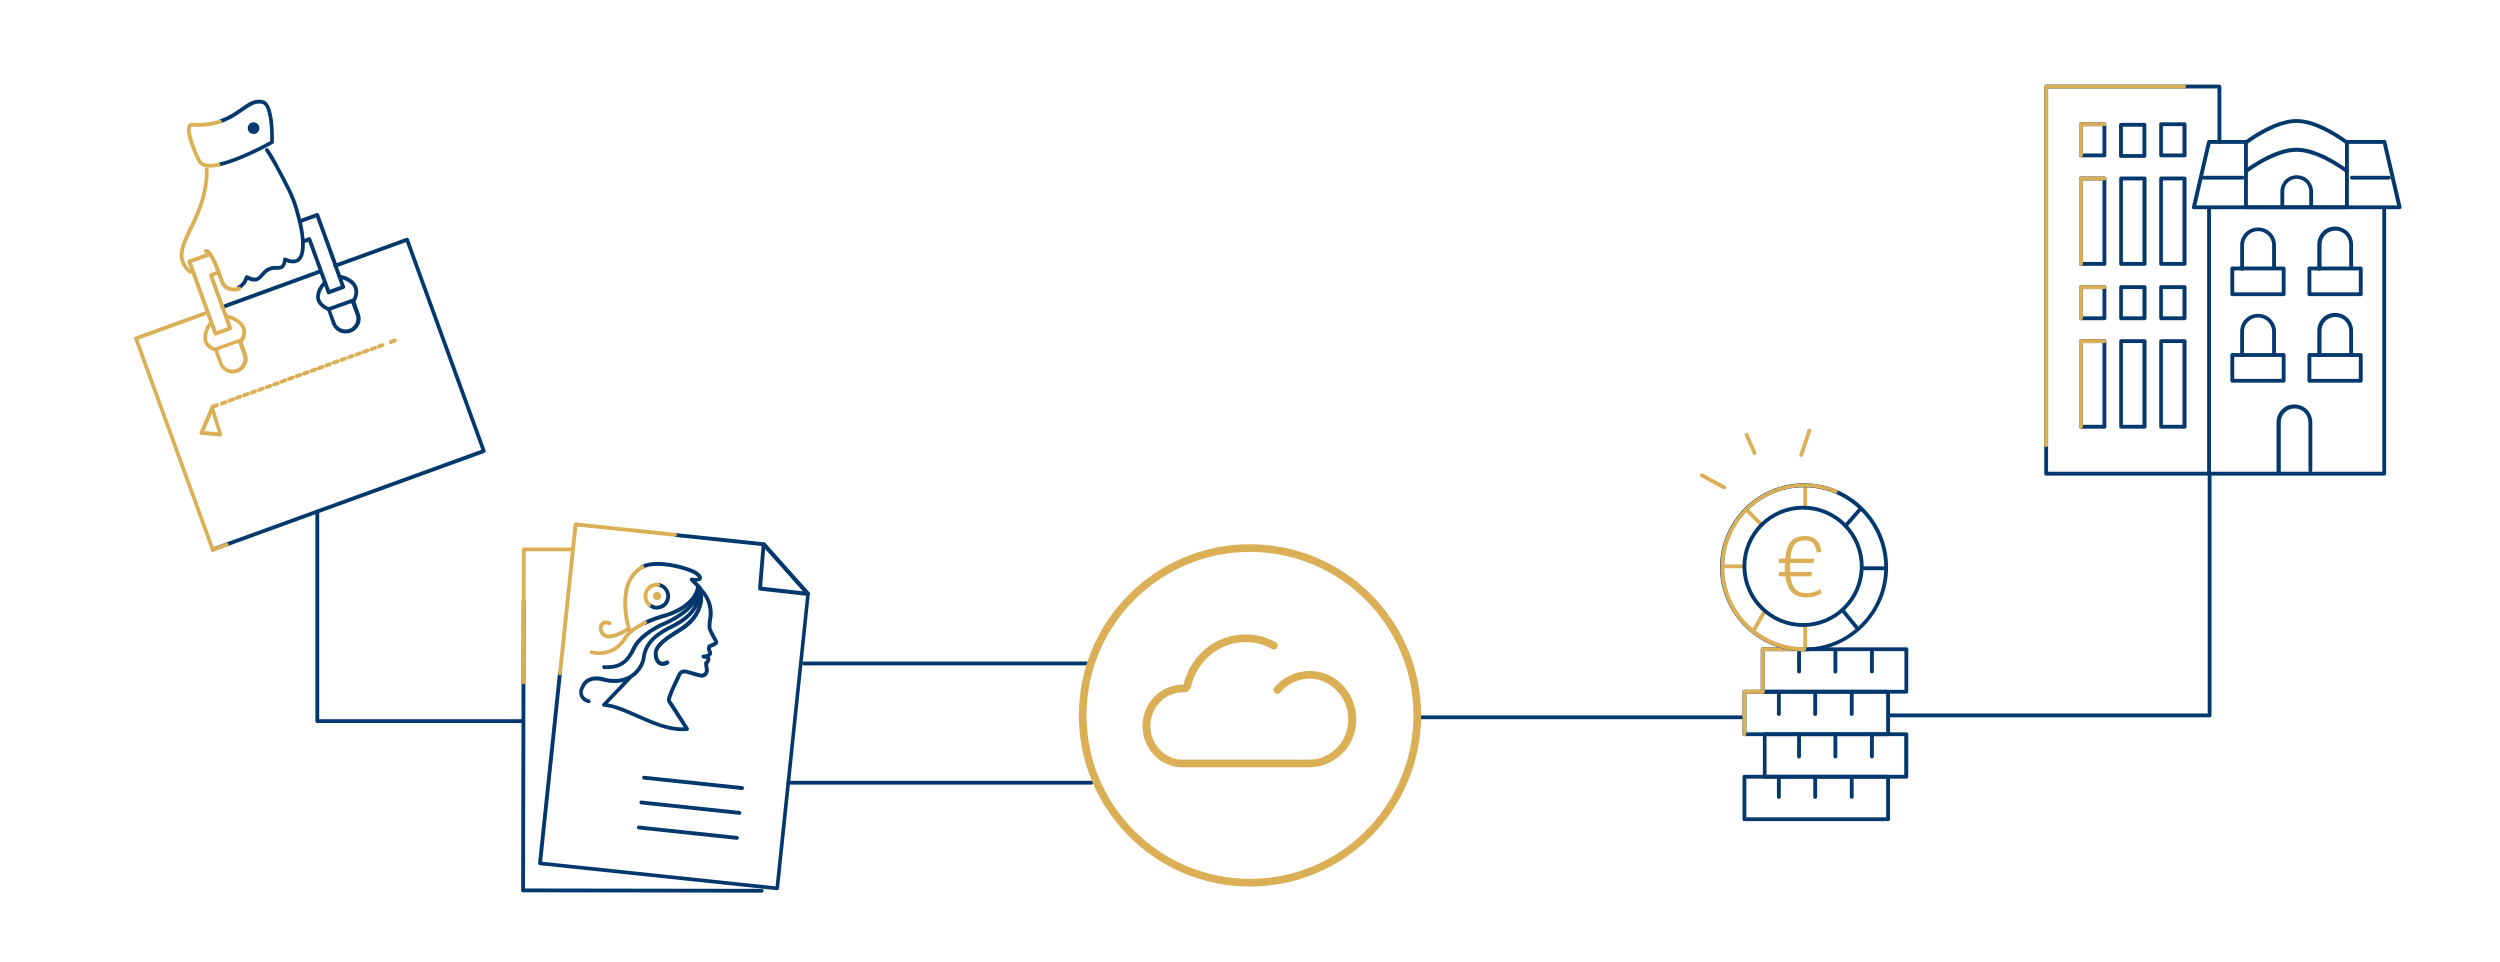 <?xml version="1.0" encoding="utf-8"?>
<!-- Generator: Adobe Illustrator 23.1.1, SVG Export Plug-In . SVG Version: 6.00 Build 0)  -->
<svg xmlns="http://www.w3.org/2000/svg" xmlns:xlink="http://www.w3.org/1999/xlink" version="1.1" id="Calque_1" x="0px" y="0px" viewBox="0 0 1300 500" style="enable-background:new 0 0 1300 500;" xml:space="preserve">
<style type="text/css">
	.st1{fill:#03386D;}
	.st2{fill:#DBAF56;}
</style>
<g>
	<path class="st1" d="M906,374H738c-0.6,0-1-0.4-1-1s0.4-1,1-1h168c0.6,0,1,0.4,1,1S906.6,374,906,374z"/>
</g>
<g>
	<path class="st1" d="M341.4,317c-0.1,0-0.2,0-0.3,0c-1.4-0.1-2.7-0.7-3.7-1.5c-0.4-0.3-0.5-1-0.2-1.4c0.3-0.4,1-0.5,1.4-0.2   c0.8,0.6,1.7,1,2.6,1.1c1.2,0,2.5-0.4,3.5-1.2c1-0.8,1.6-2,1.7-3.3c0.1-1.3-0.2-2.6-1-3.6c-0.8-1-1.9-1.7-3.2-1.9   c-0.5-0.1-0.9-0.6-0.8-1.1c0.1-0.5,0.6-0.9,1.1-0.8c1.8,0.3,3.4,1.2,4.5,2.7c1.1,1.4,1.6,3.2,1.4,5c-0.2,1.8-1,3.4-2.4,4.6   C344.7,316.4,343.1,317,341.4,317z"/>
</g>
<g>
	<path class="st1" d="M396.1,464.2C396.1,464.2,396.1,464.2,396.1,464.2l-124.1-0.2c-0.3,0-0.5-0.1-0.7-0.3   c-0.2-0.2-0.3-0.4-0.3-0.7l0.3-150.5c0-0.6,0.4-1,1-1c0,0,0,0,0,0c0.6,0,1,0.5,1,1l-0.3,149.5l123.1,0.2c0.6,0,1,0.4,1,1   C397.1,463.7,396.7,464.2,396.1,464.2z"/>
</g>
<g>
	<path class="st1" d="M404.1,462.9c0,0-0.1,0-0.1,0l-123.3-13c-0.5-0.1-0.9-0.5-0.9-1.1l10.4-99.1c0.1-0.5,0.6-1,1.1-0.9   c0.5,0.1,0.9,0.5,0.9,1.1l-10.3,98.2l121.4,12.8l15.9-151.6l-22.6-25.3l-45.5-4.8c-0.5-0.1-0.9-0.5-0.9-1.1c0.1-0.5,0.5-1,1.1-0.9   l45.9,4.8c0.2,0,0.5,0.1,0.6,0.3l23.1,25.9c0.2,0.2,0.3,0.5,0.2,0.8L405.1,462c0,0.3-0.2,0.5-0.4,0.7   C404.6,462.8,404.3,462.9,404.1,462.9z"/>
</g>
<g>
	<path class="st1" d="M420.2,309.9c0,0-0.1,0-0.1,0l-25-2.8c-0.5-0.1-0.9-0.5-0.9-1.1l1.9-23.1c0-0.4,0.3-0.7,0.7-0.9   c0.4-0.1,0.8,0,1.1,0.3l23.1,25.9c0.3,0.3,0.3,0.8,0.1,1.1C420.9,309.6,420.6,309.9,420.2,309.9z M396.3,305.1l21.4,2.4l-19.8-22.2   L396.3,305.1z"/>
</g>
<g>
	<path class="st1" d="M385.9,410.8c0,0-0.1,0-0.1,0l-51-5.4c-0.5-0.1-0.9-0.5-0.9-1.1c0.1-0.5,0.5-1,1.1-0.9l51,5.4   c0.5,0.1,0.9,0.5,0.9,1.1C386.8,410.4,386.4,410.8,385.9,410.8z"/>
</g>
<g>
	<path class="st1" d="M384.5,423.7c0,0-0.1,0-0.1,0l-51-5.4c-0.5-0.1-0.9-0.5-0.9-1.1s0.5-1,1.1-0.9l51,5.4c0.5,0.1,0.9,0.5,0.9,1.1   C385.5,423.4,385,423.7,384.5,423.7z"/>
</g>
<g>
	<path class="st1" d="M383.2,436.7c0,0-0.1,0-0.1,0l-51-5.4c-0.5-0.1-0.9-0.5-0.9-1.1s0.5-0.9,1.1-0.9l51,5.4   c0.5,0.1,0.9,0.5,0.9,1.1C384.1,436.3,383.7,436.7,383.2,436.7z"/>
</g>
<g>
	<path class="st1" d="M354.8,380.2c-8.1,0-16-3.6-23.8-7c-6.1-2.7-11.9-5.3-17-5.7c-0.4,0-0.7-0.3-0.9-0.6c-0.1-0.4-0.1-0.8,0.2-1   l0.7-0.7c1.3-1.4,3-3.1,4.8-5c2.8-2.9,5.9-6.2,7.9-8.4c0.4-0.4,1-0.4,1.4-0.1c0.4,0.4,0.4,1,0.1,1.4c-2,2.2-5,5.4-8,8.4   c-1.5,1.6-2.9,3.1-4.1,4.3c4.9,0.8,10.2,3.2,15.7,5.6c7.8,3.5,15.8,7.1,23.7,6.8c-0.8-1.2-1.9-2.9-3-4.7c-2.1-3.3-4.5-7-5-7.7   c-0.3-0.4-0.6-0.9-0.7-1.4c-0.1-0.6,0-1.1,0.2-1.7l0.2-0.6c0.5-1.4,1-2.9,1.7-4.3c0.5-1.1,1-2.2,1.5-3.3c0.6-1.2,1.1-2.4,1.7-3.6   c1-2.2,2.3-3,4.5-2.7c0.7,0.1,2.2,0.5,3.9,1c1.6,0.5,3.6,1.1,4.3,1.1c0.4,0,0.9-0.2,1.2-0.5c0.4-0.3,0.6-0.8,0.6-1.3   c0-0.2-0.1-0.9-0.2-1.4c-0.3-1.6-0.5-2.7,0.3-3.3c0.5-0.4,0.7-0.9,0.7-1.1c0,0-0.1-0.1-0.2-0.1c0,0-0.1,0-0.1,0c-0.1,0-0.2,0-0.4,0   c-0.5,0-1.2-0.1-1.6-0.5c-0.3-0.3-0.4-0.7-0.3-1.1c0.2-0.4,0.5-0.6,1-0.6c0.6,0,2.1-0.3,2.4-0.6c0.1-0.2,0.1-0.2-0.1-0.7   c-0.3-0.7-0.8-1.7-0.2-3.4c0.1-0.2,0.3-0.4,0.5-0.5c0.3-0.1,0.6-0.2,0.9-0.4c0.6-0.3,1.7-0.7,2.1-1c-0.1-0.3-0.3-0.7-0.6-1.1   c-0.3-0.5-0.6-1.1-0.8-1.5c-0.7-1.2-1.4-2.6-1.9-4c0-0.1-0.1-0.2-0.1-0.3c-0.2-2,0-3.9,0.4-5.9c0.4-2.7,0-5.6-1-8.2   c-1-2.6-2.8-5-5-6.7c-0.4-0.3-0.5-1-0.1-1.4c0.3-0.4,1-0.5,1.4-0.1c2.5,2,4.4,4.6,5.6,7.6c1.2,2.9,1.6,6.2,1.1,9.3   c-0.4,1.8-0.5,3.5-0.4,5.2c0.5,1.3,1.1,2.5,1.8,3.7c0.2,0.5,0.5,1,0.8,1.5c0.6,1.2,0.7,1.4,0.8,1.5c0.1,0.3,0.1,0.7,0,1.1   c-0.4,1-1.8,1.6-3.3,2.2c-0.2,0.1-0.3,0.1-0.4,0.2c-0.1,0.6,0,0.9,0.2,1.3c0.3,0.6,0.8,1.5-0.1,2.7c-0.2,0.3-0.5,0.5-0.8,0.7   c0.2,0.3,0.3,0.6,0.4,0.9c0.1,1.1-0.5,2.1-1.2,2.8c0,0.4,0.1,1.1,0.2,1.6c0.1,0.8,0.3,1.4,0.2,1.9c-0.1,1-0.5,1.9-1.2,2.6   c-0.7,0.7-1.7,1-2.7,1c-1-0.1-2.8-0.6-4.7-1.2c-1.4-0.4-3-0.9-3.6-1c-1.4-0.1-1.9,0.2-2.5,1.6c-0.5,1.2-1.1,2.5-1.7,3.6   c-0.5,1.1-1,2.1-1.5,3.2c-0.6,1.4-1.1,2.8-1.6,4.2l-0.2,0.6c-0.1,0.2-0.1,0.4-0.1,0.6c0,0.2,0.1,0.4,0.3,0.5   c0.6,0.8,2.9,4.4,5.1,7.9c1.8,2.8,3.5,5.5,3.9,6.1c0.2,0.3,0.2,0.7,0.1,1s-0.5,0.5-0.8,0.6C356.6,380.2,355.7,380.2,354.8,380.2z    M368.1,345.5C368.1,345.5,368.1,345.5,368.1,345.5C368.1,345.5,368.1,345.5,368.1,345.5z M367.4,342.6L367.4,342.6L367.4,342.6z    M367.2,342.5C367.2,342.5,367.2,342.5,367.2,342.5C367.2,342.5,367.2,342.5,367.2,342.5z M366.5,340.5L366.5,340.5z M371.7,334   C371.7,334,371.7,334,371.7,334C371.7,334,371.7,334,371.7,334z"/>
</g>
<g>
	<path class="st1" d="M364,306.8c-0.3,0-0.5-0.1-0.7-0.3l-4.3-4.4c-0.3-0.3-0.4-0.8-0.2-1.2c0.2-0.4,0.7-0.6,1.1-0.5   c1,0.2,2.1,0.3,3.1,0.1c-0.2-0.4-0.8-1-1.4-1.4c0,0-0.1-0.1-0.1-0.1c-2.1-2-19.5-7.3-27-3.3c-0.5,0.3-1.1,0.1-1.4-0.4   s-0.1-1.1,0.4-1.4c8.6-4.5,26.7,1.2,29.3,3.5c0.6,0.4,2.3,1.8,2.2,3.2c0,0.6-0.4,1.2-1,1.5c-0.1,0.1-0.2,0.1-0.3,0.1   c-0.5,0.1-1,0.1-1.5,0.2l2.4,2.5c0.4,0.4,0.4,1,0,1.4C364.5,306.7,364.2,306.8,364,306.8z"/>
</g>
<g>
	<path class="st1" d="M344.5,346.2c-0.9,0-1.5-0.3-2-0.6c-2-1.2-2.6-4.1-2.5-6.2c0.3-4.7,7-8.9,11.9-12c0.9-0.5,1.6-1,2.3-1.5   c12.2-8.1,9.2-18.7,9-19.2c-0.2-0.5,0.1-1.1,0.7-1.2c0.5-0.2,1.1,0.1,1.2,0.7c0,0.1,1,3.2,0.2,7.4c-0.7,3.8-3,9.4-10,14   c-0.7,0.4-1.5,1-2.4,1.5c-4.3,2.7-10.7,6.7-11,10.4c-0.1,2,0.6,3.8,1.6,4.4c0.7,0.5,1.7,0.3,3-0.3c0.5-0.3,1.1-0.1,1.4,0.4   s0.1,1.1-0.4,1.4C346.3,346,345.3,346.2,344.5,346.2z"/>
</g>
<g>
	<path class="st1" d="M315.7,347.9c-0.5,0-1,0-1.6,0c-0.6,0-1-0.5-0.9-1.1c0-0.6,0.5-1,1.1-0.9c8.2,0.5,11.5-3,14.3-9.1   c2.6-5.7,9.5-10.1,14.9-12.8c0,0,0.1,0,0.1,0c0.2-0.1,17.5-6.7,19-17.5c0.1-0.5,0.6-0.9,1.1-0.8c0.5,0.1,0.9,0.6,0.9,1.1   c-1.7,11.7-18.9,18.5-20.2,19c-4.2,2.1-11.5,6.5-13.9,11.9C327.5,343.8,323.9,347.9,315.7,347.9z"/>
</g>
<g>
	<path class="st1" d="M306.2,365.6c0,0-0.1,0-0.1,0c-0.9-0.1-1.8-0.5-2.5-1c-0.8-0.5-1.4-1.3-1.8-2.1c-0.4-0.8-0.6-1.7-0.6-2.7   c0-0.9,0.2-1.8,0.7-2.6c0.9-2.3,2.3-3.9,4.3-4.7c3.8-1.7,8.1-0.2,8.8,0.1c14.9,3,18.4-8.9,18.7-10c0.8-10.3,9.6-14.8,15.4-17.8   c0.8-0.4,1.6-0.8,2.2-1.2c13.7-7.6,11.1-17.4,11.1-17.5c-0.2-0.5,0.2-1.1,0.7-1.2c0.5-0.2,1.1,0.2,1.2,0.7c0.1,0.5,3,11.4-12,19.8   c-0.7,0.4-1.5,0.8-2.3,1.2c-5.8,3-13.6,7-14.4,16.2c0,0.1,0,0.1,0,0.2c-1.2,5.3-7.3,14.5-21.1,11.6c-0.1,0-0.1,0-0.2,0   c0,0-4.2-1.6-7.4-0.2c-1.5,0.7-2.6,1.9-3.3,3.7c0,0,0,0.1-0.1,0.1c-0.3,0.5-0.4,1.1-0.5,1.7c0,0.6,0.1,1.2,0.4,1.7   c0.3,0.5,0.7,1,1.2,1.3c0.5,0.3,1.1,0.6,1.6,0.7c0.5,0.1,0.9,0.6,0.9,1.1C307.2,365.3,306.7,365.6,306.2,365.6z M334.6,342.8   L334.6,342.8L334.6,342.8z"/>
</g>
<g>
	<path class="st1" d="M335.2,324.9c-0.4,0-0.7-0.2-0.9-0.6c-0.2-0.5,0-1.1,0.5-1.3c3.6-1.7,7.5-3.1,11.4-4.1   c7.8-2.5,11.6-6.1,13.5-8.6c2-2.7,2.2-4.9,2.2-5c0-0.5,0.5-1,1.1-0.9c0.5,0,1,0.5,0.9,1.1c0,0.4-0.8,10.2-17.1,15.4   c-3.8,1-7.5,2.3-11,4C335.5,324.8,335.4,324.9,335.2,324.9z"/>
</g>
<g>
	<path class="st1" d="M344.5,346.2c-0.9,0-1.5-0.3-2-0.6c-2-1.2-2.6-4.1-2.5-6.2c0.3-4.7,7-8.9,11.9-12c0.9-0.5,1.6-1,2.3-1.5   c12.2-8.1,9.2-18.7,9-19.2c-0.2-0.5,0.1-1.1,0.7-1.2c0.5-0.2,1.1,0.1,1.2,0.7c0,0.1,1,3.2,0.2,7.4c-0.7,3.8-3,9.4-10,14   c-0.7,0.4-1.5,1-2.4,1.5c-4.3,2.7-10.7,6.7-11,10.4c-0.1,2,0.6,3.8,1.6,4.4c0.7,0.5,1.7,0.3,3-0.3c0.5-0.3,1.1-0.1,1.4,0.4   s0.1,1.1-0.4,1.4C346.3,346,345.3,346.2,344.5,346.2z"/>
</g>
<path class="st2" d="M341.5,312.1c1.2,0.1,2.2-0.7,2.3-1.9c0.1-1.2-0.7-2.2-1.9-2.4c-1.2-0.1-2.2,0.7-2.3,1.9  C339.5,310.9,340.4,312,341.5,312.1z"/>
<g>
	<path class="st2" d="M311.6,340.6c-1.4,0-2.8-0.2-4.2-0.5c-0.5-0.1-0.9-0.7-0.7-1.2s0.7-0.9,1.2-0.7c3,0.8,6.1,0.6,9-0.5   c2.8-1.1,5.3-3.2,6.9-5.8c1.9-3.3,5.7-6.4,11.3-9c0.5-0.2,1.1,0,1.3,0.5s0,1.1-0.5,1.3c-5.2,2.5-8.7,5.2-10.4,8.2   c-1.9,3-4.6,5.3-7.9,6.6C315.8,340.2,313.7,340.6,311.6,340.6z"/>
</g>
<g>
	<path class="st2" d="M327.4,329.4c-0.4,0-0.8-0.3-0.9-0.7c-0.1-0.3-2.2-6.6-2.4-14c-0.3-10.1,3-17.2,9.5-20.7   c0.5-0.3,1.1-0.1,1.4,0.4c0.3,0.5,0.1,1.1-0.4,1.4c-14.2,7.5-6.3,32.1-6.2,32.3c0.2,0.5-0.1,1.1-0.6,1.3   C327.6,329.4,327.5,329.4,327.4,329.4z"/>
</g>
<g>
	<path class="st2" d="M316.9,332c-0.8,0-1.6-0.1-2.3-0.4c-1.6-0.6-2.6-1.9-3.2-3.9c0-0.1,0-0.1,0-0.2c0-0.3-0.3-2.7,1.3-4.1   c1.1-0.9,2.6-1,4.6-0.3c0.5,0.2,0.8,0.7,0.6,1.3c-0.2,0.5-0.7,0.8-1.3,0.6c-0.9-0.3-2-0.5-2.7,0c-0.6,0.5-0.6,1.7-0.6,2.2   c0.4,1.3,1.1,2.1,2,2.5c1.9,0.7,4.9-0.1,9.1-2.5c0.5-0.3,1-0.5,1.5-0.7c0.5-0.2,1.1,0,1.3,0.6s0,1.1-0.6,1.3   c-0.4,0.2-0.9,0.4-1.3,0.6C321.9,331,319.1,332,316.9,332z"/>
</g>
<g>
	<path class="st2" d="M337.7,315.5c-0.2,0-0.5-0.1-0.7-0.2c-1.1-1-1.9-2.3-2.2-3.8c-0.3-1.5-0.2-3,0.4-4.3c0.6-1.4,1.6-2.5,2.9-3.2   c1.3-0.7,2.8-1.1,4.3-0.9c0.5,0.1,0.9,0.6,0.9,1.1s-0.6,0.9-1.1,0.9c-1.1-0.1-2.1,0.1-3.1,0.6c-0.9,0.5-1.7,1.4-2.1,2.3   c-0.4,1-0.5,2.1-0.3,3.1c0.2,1,0.8,2,1.6,2.7c0.4,0.4,0.5,1,0.1,1.4C338.3,315.4,338,315.5,337.7,315.5z"/>
</g>
<g>
	<path class="st2" d="M291.2,351.2c0,0-0.1,0-0.1,0c-0.5-0.1-0.9-0.5-0.9-1.1l8.1-77.5c0.1-0.5,0.5-0.9,1.1-0.9l24.9,2.6l26.8,2.8   c0.5,0.1,0.9,0.5,0.9,1.1c-0.1,0.5-0.6,0.9-1.1,0.9l-26.8-2.8l-23.9-2.5l-8,76.5C292.1,350.8,291.7,351.2,291.2,351.2z"/>
</g>
<g>
	<path class="st2" d="M272.3,355.8C272.3,355.8,272.3,355.8,272.3,355.8c-0.6,0-1-0.4-1-1l0.1-42.3c0-0.6,0.4-1,1-1c0,0,0,0,0,0   c0.6,0,1,0.4,1,1l-0.1,42.3C273.3,355.3,272.8,355.8,272.3,355.8z"/>
</g>
<g>
	<path class="st2" d="M272.3,313.5C272.3,313.5,272.3,313.5,272.3,313.5c-0.6,0-1-0.5-1-1l0.1-26.8c0-0.5,0.4-1,1-1h0l25,0   c0.6,0,1,0.4,1,1c0,0.6-0.4,1-1,1h0l-24,0l-0.1,25.8C273.3,313,272.9,313.5,272.3,313.5z"/>
</g>
<g>
	<path class="st1" d="M981.8,382.8h-74.7c-0.6,0-1-0.4-1-1v-22.1c0-0.6,0.4-1,1-1h74.7c0.6,0,1,0.4,1,1v22.1   C982.8,382.4,982.3,382.8,981.8,382.8z M908.1,380.8h72.7v-20.1h-72.7V380.8z"/>
</g>
<g>
	<path class="st1" d="M981.8,427h-74.7c-0.6,0-1-0.4-1-1v-22.1c0-0.6,0.4-1,1-1h74.7c0.6,0,1,0.4,1,1V426   C982.8,426.6,982.3,427,981.8,427z M908.1,425h72.7v-20.1h-72.7V425z"/>
</g>
<g>
	<path class="st1" d="M991.3,404.9h-73.6c-0.6,0-1-0.4-1-1v-22.1c0-0.6,0.4-1,1-1h73.6c0.6,0,1,0.4,1,1v22.1   C992.3,404.5,991.8,404.9,991.3,404.9z M918.6,402.9h71.6v-20.1h-71.6V402.9z"/>
</g>
<g>
	<path class="st1" d="M991.3,360.7h-74.7c-0.6,0-1-0.4-1-1v-22.1c0-0.6,0.4-1,1-1h15.2c0.6,0,1,0.4,1,1s-0.4,1-1,1h-14.2v20.1h72.7   v-20.1h-54.8c-0.6,0-1-0.4-1-1s0.4-1,1-1h55.8c0.6,0,1,0.4,1,1v22.1C992.3,360.3,991.8,360.7,991.3,360.7z"/>
</g>
<g>
	<path class="st1" d="M935.5,350.2c-0.6,0-1-0.4-1-1v-10.5c0-0.6,0.4-1,1-1s1,0.4,1,1v10.5C936.5,349.8,936.1,350.2,935.5,350.2z"/>
</g>
<g>
	<path class="st1" d="M954.4,350.2c-0.6,0-1-0.4-1-1v-10.5c0-0.6,0.4-1,1-1s1,0.4,1,1v10.5C955.4,349.8,955,350.2,954.4,350.2z"/>
</g>
<g>
	<path class="st1" d="M973.4,350.2c-0.6,0-1-0.4-1-1v-10.5c0-0.6,0.4-1,1-1s1,0.4,1,1v10.5C974.4,349.8,973.9,350.2,973.4,350.2z"/>
</g>
<g>
	<path class="st1" d="M935.5,394.4c-0.6,0-1-0.4-1-1v-11.6c0-0.6,0.4-1,1-1s1,0.4,1,1v11.6C936.5,393.9,936.1,394.4,935.5,394.4z"/>
</g>
<g>
	<path class="st1" d="M954.4,394.4c-0.6,0-1-0.4-1-1v-11.6c0-0.6,0.4-1,1-1s1,0.4,1,1v11.6C955.4,393.9,955,394.4,954.4,394.4z"/>
</g>
<g>
	<path class="st1" d="M973.4,394.4c-0.6,0-1-0.4-1-1v-11.6c0-0.6,0.4-1,1-1s1,0.4,1,1v11.6C974.4,393.9,973.9,394.4,973.4,394.4z"/>
</g>
<g>
	<path class="st1" d="M925,372.3c-0.6,0-1-0.4-1-1v-11.6c0-0.6,0.4-1,1-1s1,0.4,1,1v11.6C926,371.8,925.5,372.3,925,372.3z"/>
</g>
<g>
	<path class="st1" d="M943.9,372.3c-0.6,0-1-0.4-1-1v-11.6c0-0.6,0.4-1,1-1s1,0.4,1,1v11.6C944.9,371.8,944.5,372.3,943.9,372.3z"/>
</g>
<g>
	<path class="st1" d="M962.9,372.3c-0.6,0-1-0.4-1-1v-11.6c0-0.6,0.4-1,1-1s1,0.4,1,1v11.6C963.9,371.8,963.4,372.3,962.9,372.3z"/>
</g>
<g>
	<path class="st1" d="M925,415.4c-0.6,0-1-0.4-1-1V405c0-0.6,0.4-1,1-1s1,0.4,1,1v9.5C926,415,925.5,415.4,925,415.4z"/>
</g>
<g>
	<path class="st1" d="M943.9,415.4c-0.6,0-1-0.4-1-1V405c0-0.6,0.4-1,1-1s1,0.4,1,1v9.5C944.9,415,944.5,415.4,943.9,415.4z"/>
</g>
<g>
	<path class="st1" d="M962.9,415.4c-0.6,0-1-0.4-1-1V405c0-0.6,0.4-1,1-1s1,0.4,1,1v9.5C963.9,415,963.4,415.4,962.9,415.4z"/>
</g>
<g>
	<path class="st1" d="M979.7,296.5h-10.5c-0.6,0-1-0.4-1-1s0.4-1,1-1h10.5c0.6,0,1,0.4,1,1S980.2,296.5,979.7,296.5z"/>
</g>
<g>
	<path class="st1" d="M965.4,327.2c-0.3,0-0.6-0.1-0.8-0.4l-7.2-8.8c-0.3-0.4-0.3-1.1,0.1-1.4c0.4-0.4,1.1-0.3,1.4,0.1l7.2,8.8   c0.3,0.4,0.3,1.1-0.1,1.4C965.8,327.2,965.6,327.2,965.4,327.2z"/>
</g>
<g>
	<path class="st2" d="M916.6,360.7c-0.6,0-1-0.4-1-1v-22.1c0-0.6,0.4-1,1-1h21.6c0.6,0,1,0.4,1,1s-0.4,1-1,1h-20.6v21.1   C917.6,360.3,917.1,360.7,916.6,360.7z"/>
</g>
<g>
	<path class="st2" d="M907.1,382.8c-0.6,0-1-0.4-1-1v-22.1c0-0.6,0.4-1,1-1h9.5c0.6,0,1,0.4,1,1s-0.4,1-1,1h-8.5v21.1   C908.1,382.4,907.6,382.8,907.1,382.8z"/>
</g>
<g>
	<path class="st1" d="M959.7,274.4c-0.2,0-0.5-0.1-0.7-0.2c-0.4-0.4-0.5-1-0.1-1.4l7.4-8.4c0.4-0.4,1-0.5,1.4-0.1   c0.4,0.4,0.5,1,0.1,1.4l-7.4,8.4C960.3,274.3,960,274.4,959.7,274.4z"/>
</g>
<g>
	<path class="st2" d="M938.7,265c-0.6,0-1-0.4-1-1v-11.6c0-0.6,0.4-1,1-1s1,0.4,1,1V264C939.7,264.5,939.2,265,938.7,265z"/>
</g>
<g>
	<path class="st2" d="M938.7,338.6c-0.6,0-1-0.4-1-1v-11.6c0-0.6,0.4-1,1-1s1,0.4,1,1v11.6C939.7,338.2,939.2,338.6,938.7,338.6z"/>
</g>
<g>
	<path class="st2" d="M906,295.5h-10.5c-0.6,0-1-0.4-1-1s0.4-1,1-1H906c0.6,0,1,0.4,1,1S906.6,295.5,906,295.5z"/>
</g>
<g>
	<path class="st2" d="M915.5,273.4c-0.3,0-0.5-0.1-0.7-0.3l-7.4-7.4c-0.4-0.4-0.4-1,0-1.4s1-0.4,1.4,0l7.4,7.4c0.4,0.4,0.4,1,0,1.4   C916,273.3,915.8,273.4,915.5,273.4z"/>
</g>
<g>
	<path class="st2" d="M912.4,328.1c-0.2,0-0.3,0-0.5-0.1c-0.5-0.3-0.7-0.9-0.4-1.4l5.3-9.5c0.3-0.5,0.9-0.7,1.4-0.4   c0.5,0.3,0.7,0.9,0.4,1.4l-5.3,9.5C913,327.9,912.7,328.1,912.4,328.1z"/>
</g>
<g>
	<path class="st1" d="M938.1,338.7c-24.1,0-43.7-19.6-43.7-43.7s19.6-43.7,43.7-43.7s43.7,19.6,43.7,43.7S962.2,338.7,938.1,338.7z    M938.1,253.4c-23,0-41.7,18.7-41.7,41.7c0,23,18.7,41.7,41.7,41.7s41.7-18.7,41.7-41.7C979.8,272,961.1,253.4,938.1,253.4z"/>
</g>
<g>
	<path class="st2" d="M938.1,338.6c-6.4,0-12.9-1.5-18.7-4.2c-5.8-2.8-11.1-6.9-15.1-11.9c-4.1-5-7-11-8.5-17.3   c-1.5-6.3-1.6-13-0.2-19.3c1.3-6.3,4.1-12.4,8.1-17.5c3.9-5.1,9.1-9.4,14.8-12.3c5.8-2.9,12.2-4.5,18.7-4.7   c6.1-0.1,12.1,1,17.8,3.3c0.5,0.2,0.8,0.8,0.5,1.3s-0.8,0.8-1.3,0.5c-5.4-2.3-11.1-3.3-17-3.2c-6.2,0.1-12.3,1.7-17.8,4.5   c-5.5,2.8-10.4,6.9-14.1,11.7c-3.8,4.9-6.4,10.7-7.7,16.7c-1.3,6-1.2,12.4,0.2,18.4c1.4,6,4.2,11.7,8.1,16.5   c3.9,4.8,8.9,8.7,14.4,11.4c5.5,2.6,11.7,4,17.8,4c0,0,0.1,0,0.1,0c0.6,0,1,0.4,1,1C939.1,338.2,938.6,338.6,938.1,338.6z"/>
</g>
<g>
	<path class="st2" d="M936.6,237.6c-0.1,0-0.2,0-0.3-0.1c-0.5-0.2-0.8-0.7-0.6-1.3l4.2-12.6c0.2-0.5,0.7-0.8,1.3-0.6   c0.5,0.2,0.8,0.7,0.6,1.3l-4.2,12.6C937.4,237.4,937,237.6,936.6,237.6z"/>
</g>
<g>
	<path class="st2" d="M896.6,254.5c-0.2,0-0.3,0-0.5-0.1l-11.6-6.3c-0.5-0.3-0.7-0.9-0.4-1.4c0.3-0.5,0.9-0.7,1.4-0.4l11.6,6.3   c0.5,0.3,0.7,0.9,0.4,1.4C897.3,254.3,896.9,254.5,896.6,254.5z"/>
</g>
<g>
	<path class="st2" d="M912.4,236.6c-0.4,0-0.7-0.2-0.9-0.6l-4.2-9.5c-0.2-0.5,0-1.1,0.5-1.3c0.5-0.2,1.1,0,1.3,0.5l4.2,9.5   c0.2,0.5,0,1.1-0.5,1.3C912.6,236.5,912.5,236.6,912.4,236.6z"/>
</g>
<g>
	<path class="st1" d="M937.6,326c-17.4,0-31.5-14.1-31.5-31.5c0-17.4,14.1-31.5,31.5-31.5c17.4,0,31.5,14.1,31.5,31.5   C969.1,311.9,955,326,937.6,326z M937.6,265c-16.3,0-29.5,13.2-29.5,29.5c0,16.3,13.2,29.5,29.5,29.5c16.3,0,29.5-13.2,29.5-29.5   C967.1,278.2,953.9,265,937.6,265z"/>
</g>
<path class="st2" d="M925,299.7v-2.3h3.1c0-0.5,0-1.4,0-2.6v-2H925v-2.3h3.3c0.4-4.2,1.4-7.2,3-9c1.7-1.8,4.1-2.8,7.3-2.8  c1.2,0,2.2,0.2,3.2,0.5c0.9,0.3,1.7,0.7,2.4,1.3c0.6,0.5,1.1,1.2,1.6,1.9c0.4,0.7,0.7,1.5,0.9,2.2c0.2,0.7,0.3,1.5,0.4,2.3l-2.4,0.5  c-0.1-0.5-0.2-0.8-0.2-1.1c-0.1-0.3-0.2-0.7-0.3-1.2c-0.2-0.5-0.3-0.9-0.5-1.2c-0.2-0.3-0.4-0.7-0.7-1.1c-0.3-0.4-0.7-0.7-1.1-1  c-0.4-0.2-0.8-0.4-1.4-0.6c-0.6-0.2-1.2-0.2-1.9-0.2c-2.5,0-4.3,0.7-5.4,2.2c-1.2,1.4-1.9,3.9-2.2,7.3h12.4l-0.4,2.3h-12.1  c0,0.4,0,1.1,0,2c0,1.2,0,2.1,0,2.6h11.4l-0.4,2.3H931c0.4,3.1,1.3,5.3,2.7,6.7c1.4,1.4,3.3,2,5.7,2c2.7,0,5.1-0.7,7.1-2.1l0.8,2.1  c-2.3,1.5-5,2.3-8,2.3c-3.1,0-5.6-0.9-7.4-2.6c-1.8-1.8-3-4.6-3.5-8.4H925z"/>
<g>
	<path class="st1" d="M115.6,160.7c-0.4,0-0.8-0.3-0.9-0.7c-0.2-0.5,0.1-1.1,0.6-1.3l50.5-18.4c0.5-0.2,1.1,0.1,1.3,0.6   c0.2,0.5-0.1,1.1-0.6,1.3L116,160.6C115.8,160.7,115.7,160.7,115.6,160.7z"/>
</g>
<g>
	<path class="st1" d="M110.6,286.8c-0.4,0-0.8-0.3-0.9-0.7c-0.2-0.5,0.1-1.1,0.6-1.3l140-50.9l-39.2-108l-36.3,13.2   c-0.5,0.2-1.1-0.1-1.3-0.6c-0.2-0.5,0.1-1.1,0.6-1.3l37.2-13.5c0.2-0.1,0.5-0.1,0.8,0c0.2,0.1,0.4,0.3,0.5,0.6l39.9,109.9   c0.2,0.5-0.1,1.1-0.6,1.3l-141,51.2C110.9,286.8,110.7,286.8,110.6,286.8z"/>
</g>
<g>
	<path class="st2" d="M110.6,286.8c-0.1,0-0.3,0-0.4-0.1c-0.2-0.1-0.4-0.3-0.5-0.6L69.8,176.3c-0.2-0.5,0.1-1.1,0.6-1.3l35.6-12.9   c0.5-0.2,1.1,0.1,1.3,0.6c0.2,0.5-0.1,1.1-0.6,1.3L72,176.6l39.2,108l6.3-2.3c0.5-0.2,1.1,0.1,1.3,0.6c0.2,0.5-0.1,1.1-0.6,1.3   l-7.3,2.6C110.9,286.8,110.7,286.8,110.6,286.8z"/>
</g>
<g>
	<path class="st1" d="M170.9,161.8c-0.1,0-0.3,0-0.4-0.1c-3.5-1.5-5.5-3.6-6-6.2c-0.8-4.4,3-8.4,3.2-8.6c0.4-0.4,1-0.4,1.4,0   c0.4,0.4,0.4,1,0,1.4c0,0-3.3,3.5-2.7,6.8c0.4,1.9,2,3.5,4.8,4.8c0.5,0.2,0.7,0.8,0.5,1.3C171.6,161.6,171.3,161.8,170.9,161.8z"/>
</g>
<g>
	<path class="st1" d="M183.6,158.3c-0.2,0-0.3,0-0.5-0.1c-0.5-0.3-0.6-0.9-0.4-1.4c1.7-2.9,2-5.3,1.1-7.3c-1.6-3.5-6.7-4.4-6.8-4.5   c-0.5-0.1-0.9-0.6-0.8-1.2c0.1-0.5,0.6-0.9,1.2-0.8c0.3,0,6.2,1.2,8.2,5.6c1.2,2.6,0.8,5.6-1.2,9.1   C184.2,158.1,183.9,158.3,183.6,158.3z"/>
</g>
<g>
	<path class="st1" d="M179.7,173.4c-1.1,0-2.2-0.2-3.2-0.7c-1.8-0.9-3.2-2.4-3.9-4.3l-0.9-2.6c0-0.1-0.1-0.2-0.1-0.4c0,0,0,0,0,0   l0,0l0-0.1c0,0,0,0,0,0l-1.5-4.2c-0.2-0.5,0.1-1.1,0.6-1.3l12.5-4.5c0.2-0.1,0.5-0.1,0.8,0c0.2,0.1,0.4,0.3,0.5,0.6l1.3,3.6   c0,0.1,0.1,0.2,0.1,0.3c0,0,0,0,0,0.1l0,0c0,0,0,0,0,0l1.2,3.3c0.7,1.9,0.6,4-0.3,5.8c-0.9,1.8-2.4,3.2-4.3,3.9   C181.5,173.3,180.6,173.4,179.7,173.4z M173.3,164.6l1.1,3c0.5,1.4,1.5,2.5,2.9,3.2c1.3,0.6,2.9,0.7,4.3,0.2   c1.4-0.5,2.5-1.5,3.2-2.9c0.6-1.4,0.7-2.9,0.2-4.3l-1.2-3.2c0,0,0,0,0,0l0,0c0,0,0,0,0,0l-1.1-3l-10.6,3.8l1,2.7   c0,0.1,0.1,0.2,0.1,0.4l0,0L173.3,164.6C173.3,164.6,173.3,164.6,173.3,164.6L173.3,164.6z"/>
</g>
<g>
	<path class="st1" d="M170.9,153.1c-0.4,0-0.8-0.3-0.9-0.7l-9.7-26.7l-2,0.7c-0.5,0.2-1.1-0.1-1.3-0.6s0.1-1.1,0.6-1.3l2.9-1.1   c0.3-0.1,0.5-0.1,0.8,0c0.2,0.1,0.4,0.3,0.5,0.6l9.7,26.7l5.7-2.1l-3.7-10.1c-0.2-0.5,0.1-1.1,0.6-1.3c0.5-0.2,1.1,0.1,1.3,0.6   l4,11.1c0.1,0.2,0.1,0.5,0,0.8c-0.1,0.2-0.3,0.4-0.6,0.5l-7.6,2.8C171.1,153.1,171,153.1,170.9,153.1z"/>
</g>
<g>
	<path class="st1" d="M174.5,139.3c-0.4,0-0.8-0.3-0.9-0.7l-9.2-25.5l-8.1,2.9c-0.5,0.2-1.1-0.1-1.3-0.6c-0.2-0.5,0.1-1.1,0.6-1.3   l9-3.3c0.5-0.2,1.1,0.1,1.3,0.6l9.6,26.4c0.2,0.5-0.1,1.1-0.6,1.3C174.7,139.3,174.6,139.3,174.5,139.3z"/>
</g>
<g>
	<path class="st1" d="M155.9,116.2c-0.4,0-0.9-0.3-1-0.8c-0.3-1.1-0.5-2.1-0.8-3.1l-0.1-0.4c-1.1-4.5-2.7-8.9-4.7-13l-0.7-1.3   c-1.4-2.8-4.1-8.1-6.9-13c-1.3-2.2-2.5-4.3-3.7-6c-0.3-0.5-0.2-1.1,0.3-1.4c0.5-0.3,1.1-0.2,1.4,0.3c1.2,1.7,2.5,3.9,3.7,6.1   c2.8,5,5.5,10.3,6.9,13.1l0.7,1.3c2.1,4.3,3.8,8.8,4.9,13.5l0.1,0.4c0.3,1,0.5,2.1,0.8,3.1c0.1,0.5-0.2,1.1-0.7,1.2   C156.1,116.2,156,116.2,155.9,116.2z"/>
</g>
<g>
	<path class="st1" d="M124.2,150.5c-0.4,0-0.7-0.2-0.9-0.5c-0.3-0.5-0.1-1.1,0.4-1.4c0.9-0.5,1.7-1.2,2.3-2c0.6-0.8,1-1.7,1.3-2.7   c0.1-0.3,0.3-0.6,0.6-0.7c0.3-0.1,0.6-0.1,0.9,0c4.2,2.2,5.2,1,6.9-1c1-1.2,2.1-2.5,4.1-3.3c1.5-0.7,3-0.6,4.1-0.6   c2.1,0,3,0,3.3-3.5c0-0.3,0.2-0.6,0.5-0.8c0.3-0.2,0.6-0.2,0.9,0c2.7,1.2,4.7,1.4,6,0.3c2.5-2.1,2.7-9.2,0.3-19.1   c-0.1-0.5,0.2-1.1,0.7-1.2c0.5-0.1,1.1,0.2,1.2,0.7c1.8,7.8,3.1,17.7-1,21.1c-1.7,1.4-4,1.5-6.9,0.5c-0.7,3.7-2.7,4-5.2,4   c-1.1,0-2.2,0-3.3,0.5c-1.5,0.7-2.4,1.8-3.4,2.8c-1.7,2-3.5,4-8.2,2c-0.3,0.8-0.7,1.6-1.3,2.3c-0.8,1-1.8,1.9-2.9,2.5   C124.6,150.5,124.4,150.5,124.2,150.5z"/>
</g>
<g>
	<path class="st1" d="M114.3,86.5c-0.5,0-0.9-0.3-1-0.8c-0.1-0.5,0.2-1.1,0.8-1.2c9.9-2.2,23.6-9.6,26.4-11.1   c0.2-7.7-0.9-18.4-3.9-19.3c-3.4-1-6.2,0.9-10,3.5c-2.9,2-6.5,4.6-11.4,6.3c-0.5,0.2-1.1-0.1-1.3-0.6c-0.2-0.5,0.1-1.1,0.6-1.3   c4.6-1.6,7.9-3.9,10.9-6c3.9-2.8,7.3-5.1,11.7-3.8c5.6,1.7,5.4,18.5,5.3,21.8c0,0.4-0.2,0.7-0.5,0.8c-0.7,0.4-16.1,9-27.4,11.6   C114.5,86.5,114.4,86.5,114.3,86.5z"/>
</g>
<path class="st1" d="M132.9,69.5c1.6-0.6,2.4-2.3,1.8-3.9c-0.6-1.6-2.3-2.4-3.9-1.8c-1.6,0.6-2.4,2.3-1.8,3.9  C129.5,69.2,131.3,70,132.9,69.5z"/>
<g>
	<path class="st2" d="M112,174.5c-0.1,0-0.3,0-0.4-0.1c-0.2-0.1-0.4-0.3-0.5-0.6l-13.6-37.5c-0.2-0.5,0.1-1.1,0.6-1.3l10.9-3.9   c0.5-0.2,1.1,0.1,1.3,0.6c0.2,0.5-0.1,1.1-0.6,1.3l-9.9,3.6l12.9,35.6l5.7-2.1l-9.7-26.7c-0.2-0.5,0.1-1.1,0.6-1.3l3.9-1.4   c0.5-0.2,1.1,0.1,1.3,0.6c0.2,0.5-0.1,1.1-0.6,1.3l-2.9,1.1l9.7,26.7c0.2,0.5-0.1,1.1-0.6,1.3l-7.6,2.7   C112.2,174.5,112.1,174.5,112,174.5z"/>
</g>
<g>
	<path class="st2" d="M121.4,151.6c-1,0-2-0.2-2.9-0.6c-1.2-0.5-2.3-1.3-3.1-2.4c0,0-0.1-0.1-0.1-0.1c-0.7-1.2-1.2-2.4-1.6-3.7   l-1.9-5.3c-1.2-3.3-3.5-7.6-4.4-8c-0.4,0.2-1,0.1-1.3-0.3c-0.3-0.5-0.2-1.1,0.3-1.4c0.5-0.3,1-0.4,1.6-0.2c2.7,0.9,5.6,8.9,5.8,9.2   l1.9,5.3c0.4,1.2,0.8,2.3,1.4,3.3c0.6,0.7,1.4,1.3,2.3,1.7c0.9,0.4,1.9,0.5,2.9,0.4c0.6-0.1,1.1-0.2,1.7-0.4c0.5-0.2,1.1,0,1.3,0.6   c0.2,0.5,0,1.1-0.6,1.3c-0.7,0.3-1.4,0.5-2.1,0.6C122.1,151.5,121.7,151.6,121.4,151.6z"/>
</g>
<g>
	<path class="st2" d="M109.3,87.2c-3,0-5.1-0.9-6.2-2.5c-1.5-2.4-7.7-15.8-5.4-19.7c0.5-0.8,1.3-1.2,2.3-1.2   c4.8,0.4,9.5-0.1,14.1-1.5c0.5-0.2,1.1,0.1,1.2,0.7c0.2,0.5-0.1,1.1-0.7,1.2c-4.8,1.5-9.8,2-14.8,1.6c-0.3,0-0.4,0.1-0.4,0.2   c-0.5,0.8-0.3,3.5,1.4,8.6c1.3,3.8,3.1,7.6,3.9,9c1.1,1.6,4.3,2.1,8.7,1.1c0.5-0.1,1.1,0.2,1.2,0.8c0.1,0.5-0.2,1.1-0.8,1.2   C112.1,87,110.6,87.2,109.3,87.2z"/>
</g>
<g>
	<path class="st2" d="M112.7,182.9c-0.1,0-0.2,0-0.3,0c-3.4-0.9-5.5-2.6-6.3-5c-1.6-4.6,2.2-9.9,2.3-10.1c0.3-0.4,0.9-0.5,1.4-0.2   c0.4,0.3,0.5,0.9,0.2,1.4c0,0-3.3,4.7-2.1,8.3c0.6,1.7,2.3,3,5,3.7c0.5,0.1,0.8,0.7,0.7,1.2C113.5,182.7,113.1,182.9,112.7,182.9z"/>
</g>
<g>
	<path class="st2" d="M124.9,179.1c-0.2,0-0.4-0.1-0.6-0.2c-0.5-0.3-0.6-0.9-0.2-1.4c1.8-2.5,2.3-4.7,1.6-6.6c-1.5-4-7.9-5.5-8-5.5   c-0.5-0.1-0.9-0.7-0.7-1.2c0.1-0.5,0.7-0.9,1.2-0.7c0.3,0.1,7.5,1.8,9.4,6.8c1,2.5,0.4,5.4-1.8,8.5   C125.5,179,125.2,179.1,124.9,179.1z"/>
</g>
<g>
	<path class="st2" d="M121,194.2c-1.1,0-2.2-0.2-3.2-0.7c-1.8-0.9-3.2-2.4-3.9-4.3c-0.6-1.8-1-2.6-1.1-3h0c0,0,0,0,0,0   c0-0.1-0.1-0.2-0.1-0.2l0,0c-0.1-0.1-0.1-0.2-0.1-0.4l-1.3-3.6c-0.2-0.5,0.1-1.1,0.6-1.3l12.5-4.5c0.2-0.1,0.5-0.1,0.8,0   c0.2,0.1,0.4,0.3,0.5,0.6l0.4,1c0.6,1.8,1,2.6,1.1,3h0c0,0,0,0,0,0c0,0.1,0.1,0.2,0.1,0.2l0,0c0.1,0.1,0.1,0.2,0.1,0.4l1,2.6   c0.7,1.9,0.6,4-0.3,5.8c-0.9,1.8-2.4,3.2-4.3,3.9C122.7,194,121.8,194.2,121,194.2z M114.6,185.5c0,0.1,0.1,0.2,0.1,0.4l0.9,2.6   c0.5,1.4,1.5,2.5,2.9,3.2c1.4,0.6,2.9,0.7,4.3,0.2c1.4-0.5,2.5-1.5,3.2-2.9c0.6-1.4,0.7-2.9,0.2-4.3l-1.2-3.2c0,0,0,0,0,0l0-0.1   l0,0c0,0,0,0,0,0c0-0.1-0.1-0.2-0.1-0.4l-1-2.7l-10.6,3.8L114.6,185.5C114.5,185.4,114.5,185.4,114.6,185.5L114.6,185.5   L114.6,185.5C114.6,185.5,114.6,185.5,114.6,185.5z"/>
</g>
<g>
	<path class="st2" d="M203.2,178.9c-0.4,0-0.8-0.3-0.9-0.7c-0.2-0.5,0.1-1.1,0.6-1.3l2.1-0.8c0.5-0.2,1.1,0.1,1.3,0.6   c0.2,0.5-0.1,1.1-0.6,1.3l-2.1,0.8C203.5,178.9,203.3,178.9,203.2,178.9z"/>
</g>
<g>
	<path class="st2" d="M115.3,210.9c-0.4,0-0.8-0.3-0.9-0.7c-0.2-0.5,0.1-1.1,0.6-1.3l1.9-0.7c0.5-0.2,1.1,0.1,1.3,0.6   c0.2,0.5-0.1,1.1-0.6,1.3l-1.9,0.7C115.5,210.8,115.4,210.9,115.3,210.9z M119.2,209.4c-0.4,0-0.8-0.3-0.9-0.7   c-0.2-0.5,0.1-1.1,0.6-1.3l1.9-0.7c0.5-0.2,1.1,0.1,1.3,0.6c0.2,0.5-0.1,1.1-0.6,1.3l-1.9,0.7C119.4,209.4,119.3,209.4,119.2,209.4   z M123,208c-0.4,0-0.8-0.3-0.9-0.7c-0.2-0.5,0.1-1.1,0.6-1.3l1.9-0.7c0.5-0.2,1.1,0.1,1.3,0.6c0.2,0.5-0.1,1.1-0.6,1.3l-1.9,0.7   C123.3,208,123.2,208,123,208z M126.9,206.6c-0.4,0-0.8-0.3-0.9-0.7c-0.2-0.5,0.1-1.1,0.6-1.3l1.9-0.7c0.5-0.2,1.1,0.1,1.3,0.6   c0.2,0.5-0.1,1.1-0.6,1.3l-1.9,0.7C127.2,206.6,127,206.6,126.9,206.6z M130.8,205.2c-0.4,0-0.8-0.3-0.9-0.7   c-0.2-0.5,0.1-1.1,0.6-1.3l1.9-0.7c0.5-0.2,1.1,0.1,1.3,0.6c0.2,0.5-0.1,1.1-0.6,1.3l-1.9,0.7C131.1,205.2,130.9,205.2,130.8,205.2   z M134.7,203.8c-0.4,0-0.8-0.3-0.9-0.7c-0.2-0.5,0.1-1.1,0.6-1.3l1.9-0.7c0.5-0.2,1.1,0.1,1.3,0.6c0.2,0.5-0.1,1.1-0.6,1.3   l-1.9,0.7C134.9,203.8,134.8,203.8,134.7,203.8z M138.6,202.4c-0.4,0-0.8-0.3-0.9-0.7c-0.2-0.5,0.1-1.1,0.6-1.3l1.9-0.7   c0.5-0.2,1.1,0.1,1.3,0.6c0.2,0.5-0.1,1.1-0.6,1.3l-1.9,0.7C138.8,202.4,138.7,202.4,138.6,202.4z M142.5,201   c-0.4,0-0.8-0.3-0.9-0.7c-0.2-0.5,0.1-1.1,0.6-1.3l1.9-0.7c0.5-0.2,1.1,0.1,1.3,0.6c0.2,0.5-0.1,1.1-0.6,1.3l-1.9,0.7   C142.7,200.9,142.6,201,142.5,201z M146.4,199.5c-0.4,0-0.8-0.3-0.9-0.7c-0.2-0.5,0.1-1.1,0.6-1.3l1.9-0.7c0.5-0.2,1.1,0.1,1.3,0.6   s-0.1,1.1-0.6,1.3l-1.9,0.7C146.6,199.5,146.5,199.5,146.4,199.5z M150.3,198.1c-0.4,0-0.8-0.3-0.9-0.7c-0.2-0.5,0.1-1.1,0.6-1.3   l1.9-0.7c0.5-0.2,1.1,0.1,1.3,0.6c0.2,0.5-0.1,1.1-0.6,1.3l-1.9,0.7C150.5,198.1,150.4,198.1,150.3,198.1z M154.2,196.7   c-0.4,0-0.8-0.3-0.9-0.7c-0.2-0.5,0.1-1.1,0.6-1.3l1.9-0.7c0.5-0.2,1.1,0.1,1.3,0.6s-0.1,1.1-0.6,1.3l-1.9,0.7   C154.4,196.7,154.3,196.7,154.2,196.7z M158.1,195.3c-0.4,0-0.8-0.3-0.9-0.7c-0.2-0.5,0.1-1.1,0.6-1.3l1.9-0.7   c0.5-0.2,1.1,0.1,1.3,0.6c0.2,0.5-0.1,1.1-0.6,1.3l-1.9,0.7C158.3,195.3,158.2,195.3,158.1,195.3z M162,193.9   c-0.4,0-0.8-0.3-0.9-0.7c-0.2-0.5,0.1-1.1,0.6-1.3l1.9-0.7c0.5-0.2,1.1,0.1,1.3,0.6s-0.1,1.1-0.6,1.3l-1.9,0.7   C162.2,193.9,162.1,193.9,162,193.9z M165.8,192.5c-0.4,0-0.8-0.3-0.9-0.7c-0.2-0.5,0.1-1.1,0.6-1.3l1.9-0.7   c0.5-0.2,1.1,0.1,1.3,0.6s-0.1,1.1-0.6,1.3l-1.9,0.7C166.1,192.5,166,192.5,165.8,192.5z M169.7,191.1c-0.4,0-0.8-0.3-0.9-0.7   c-0.2-0.5,0.1-1.1,0.6-1.3l1.9-0.7c0.5-0.2,1.1,0.1,1.3,0.6c0.2,0.5-0.1,1.1-0.6,1.3l-1.9,0.7C170,191,169.9,191.1,169.7,191.1z    M173.6,189.6c-0.4,0-0.8-0.3-0.9-0.7c-0.2-0.5,0.1-1.1,0.6-1.3l1.9-0.7c0.5-0.2,1.1,0.1,1.3,0.6c0.2,0.5-0.1,1.1-0.6,1.3l-1.9,0.7   C173.9,189.6,173.7,189.6,173.6,189.6z M177.5,188.2c-0.4,0-0.8-0.3-0.9-0.7c-0.2-0.5,0.1-1.1,0.6-1.3l1.9-0.7   c0.5-0.2,1.1,0.1,1.3,0.6c0.2,0.5-0.1,1.1-0.6,1.3l-1.9,0.7C177.8,188.2,177.6,188.2,177.5,188.2z M181.4,186.8   c-0.4,0-0.8-0.3-0.9-0.7c-0.2-0.5,0.1-1.1,0.6-1.3l1.9-0.7c0.5-0.2,1.1,0.1,1.3,0.6s-0.1,1.1-0.6,1.3l-1.9,0.7   C181.6,186.8,181.5,186.8,181.4,186.8z M185.3,185.4c-0.4,0-0.8-0.3-0.9-0.7c-0.2-0.5,0.1-1.1,0.6-1.3l1.9-0.7   c0.5-0.2,1.1,0.1,1.3,0.6c0.2,0.5-0.1,1.1-0.6,1.3l-1.9,0.7C185.5,185.4,185.4,185.4,185.3,185.4z M189.2,184   c-0.4,0-0.8-0.3-0.9-0.7c-0.2-0.5,0.1-1.1,0.6-1.3l1.9-0.7c0.5-0.2,1.1,0.1,1.3,0.6c0.2,0.5-0.1,1.1-0.6,1.3l-1.9,0.7   C189.4,184,189.3,184,189.2,184z M193.1,182.6c-0.4,0-0.8-0.3-0.9-0.7c-0.2-0.5,0.1-1.1,0.6-1.3l1.9-0.7c0.5-0.2,1.1,0.1,1.3,0.6   c0.2,0.5-0.1,1.1-0.6,1.3l-1.9,0.7C193.3,182.6,193.2,182.6,193.1,182.6z M197,181.2c-0.4,0-0.8-0.3-0.9-0.7   c-0.2-0.5,0.1-1.1,0.6-1.3l1.9-0.7c0.5-0.2,1.1,0.1,1.3,0.6c0.2,0.5-0.1,1.1-0.6,1.3l-1.9,0.7C197.2,181.1,197.1,181.2,197,181.2z"/>
</g>
<g>
	<path class="st2" d="M110.7,212.5c-0.4,0-0.8-0.3-0.9-0.7c-0.2-0.5,0.1-1.1,0.6-1.3l2.1-0.8c0.5-0.2,1.1,0.1,1.3,0.6   c0.2,0.5-0.1,1.1-0.6,1.3l-2.1,0.8C110.9,212.5,110.8,212.5,110.7,212.5z"/>
</g>
<g>
	<path class="st2" d="M114.7,227C114.6,227,114.6,227,114.7,227l-10-0.9c-0.3,0-0.6-0.2-0.8-0.5c-0.2-0.3-0.2-0.6-0.1-0.9l5.9-13.6   c0.2-0.5,0.8-0.7,1.3-0.5c0.5,0.2,0.7,0.8,0.5,1.3l-0.2,0.4c0,0.1,0.1,0.1,0.1,0.2l4.1,13.1c0.1,0.3,0,0.7-0.2,0.9   C115.3,226.8,115,227,114.7,227z M106.3,224.2l7,0.6l-3.1-9.7L106.3,224.2z"/>
</g>
<g>
	<path class="st2" d="M99,142.4c-0.2,0-0.4-0.1-0.6-0.2c-8.1-6.4-4.4-14.6-2-19.9l0.4-1c0.2-0.3,0.4-0.9,0.8-1.7   c2-3.9,6.6-12.9,8.2-22.2c0.6-3.1,0.8-6.2,0.7-9.3c0-0.6,0.4-1,1-1c0.5,0,1,0.4,1,1c0.1,3.2-0.2,6.5-0.8,9.7   c-1.6,9.6-6.3,18.9-8.3,22.8c-0.4,0.7-0.7,1.3-0.8,1.6l-0.4,1c-2.4,5.4-5.4,12.1,1.4,17.5c0.4,0.3,0.5,1,0.2,1.4   C99.6,142.3,99.3,142.4,99,142.4z"/>
</g>
<g>
	<path class="st1" d="M272,376H165c-0.6,0-1-0.4-1-1V266c0-0.6,0.4-1,1-1s1,0.4,1,1v108h106c0.6,0,1,0.4,1,1S272.6,376,272,376z"/>
</g>
<g>
	<path class="st1" d="M1149,373H982c-0.6,0-1-0.4-1-1s0.4-1,1-1h166V246c0-0.6,0.4-1,1-1s1,0.4,1,1v126   C1150,372.6,1149.6,373,1149,373z"/>
</g>
<g>
	<path class="st1" d="M566,346H418c-0.6,0-1-0.4-1-1s0.4-1,1-1h148c0.6,0,1,0.4,1,1S566.6,346,566,346z"/>
</g>
<g>
	<path class="st1" d="M567.5,408H410c-0.6,0-1-0.4-1-1s0.4-1,1-1h157.5c0.6,0,1,0.4,1,1S568.1,408,567.5,408z"/>
</g>
<g>
	<path class="st2" d="M650,461c-49.1,0-89-39.9-89-89s39.9-89,89-89c49.1,0,89,39.9,89,89S699.1,461,650,461z M650,287   c-46.9,0-85,38.1-85,85s38.1,85,85,85s85-38.1,85-85S696.9,287,650,287z"/>
</g>
<g>
	<path class="st2" d="M680.8,399h-66c-11.4,0-20.7-9.6-20.7-21.5c0-11.8,9.4-21.5,21-21.5l0.3,0c3.7-15.4,16.9-26.1,32.2-26.1   c5.5,0,11,1.4,15.8,4.1c1,0.5,1.3,1.8,0.8,2.7c-0.5,1-1.8,1.3-2.7,0.8c-4.2-2.4-9-3.6-13.8-3.6c-13.5,0-25.1,9.5-28.4,23.2   c-0.4,1.7-1.9,2.9-3.6,2.9l-0.5,0c-9.4,0-17,7.9-17,17.5c0,9.6,7.5,17.5,16.7,17.5h66c6,0,11.7-2.8,15.6-7.6   c3-3.8,4.6-8.5,4.6-13.4c0-5.9-2.4-11.6-6.7-15.6c-3.7-3.5-8.5-5.5-13.5-5.5c0,0-0.1,0-0.2,0c-0.5,0-1,0-1.5,0.1   c-0.4,0-0.8,0.1-1.2,0.2c-4.8,0.7-9.1,3.2-12.3,6.9c-0.7,0.8-2,1-2.8,0.2s-1-2-0.2-2.8c3.8-4.5,9-7.5,14.8-8.3   c0.5-0.1,1-0.1,1.5-0.2c0.6,0,1.2-0.1,1.9-0.1c0,0,0.1,0,0.2,0c6,0,11.8,2.3,16.3,6.6c5,4.8,7.9,11.5,7.9,18.5   c0,5.8-2,11.4-5.5,15.9C694.9,395.7,688,399,680.8,399z"/>
</g>
<g>
	<path class="st1" d="M1148.7,247.3H1064c-0.6,0-1-0.4-1-1V45c0-0.6,0.4-1,1-1h90.1c0.6,0,1,0.4,1,1v28.8c0,0.6-0.4,1-1,1   s-1-0.4-1-1V46H1065v199.3h83.7c0.6,0,1,0.4,1,1S1149.2,247.3,1148.7,247.3z"/>
</g>
<g>
	<path class="st1" d="M1136,81.8h-12.2c-0.6,0-1-0.4-1-1V64.6c0-0.6,0.4-1,1-1h12.2c0.6,0,1,0.4,1,1v16.2   C1137,81.3,1136.5,81.8,1136,81.8z M1124.7,79.8h10.2V65.6h-10.2V79.8z"/>
</g>
<g>
	<path class="st1" d="M1136,138.2h-12.2c-0.6,0-1-0.4-1-1V92.8c0-0.6,0.4-1,1-1h12.2c0.6,0,1,0.4,1,1v44.5   C1137,137.8,1136.5,138.2,1136,138.2z M1124.7,136.2h10.2V93.8h-10.2V136.2z"/>
</g>
<g>
	<path class="st1" d="M1136,166.5h-12.2c-0.6,0-1-0.4-1-1v-16.2c0-0.6,0.4-1,1-1h12.2c0.6,0,1,0.4,1,1v16.2   C1137,166,1136.5,166.5,1136,166.5z M1124.7,164.5h10.2v-14.2h-10.2V164.5z"/>
</g>
<g>
	<path class="st1" d="M1136,222.9h-12.2c-0.6,0-1-0.4-1-1v-44.5c0-0.6,0.4-1,1-1h12.2c0.6,0,1,0.4,1,1v44.5   C1137,222.5,1136.5,222.9,1136,222.9z M1124.7,220.9h10.2v-42.5h-10.2V220.9z"/>
</g>
<g>
	<path class="st1" d="M1115.1,82.1h-12.2c-0.6,0-1-0.4-1-1V64.9c0-0.6,0.4-1,1-1h12.2c0.6,0,1,0.4,1,1v16.2   C1116.1,81.7,1115.7,82.1,1115.1,82.1z M1103.9,80.1h10.2V65.9h-10.2V80.1z"/>
</g>
<g>
	<path class="st1" d="M1094.3,81.8h-12.2c-0.6,0-1-0.4-1-1V64.6c0-0.6,0.4-1,1-1h12.2c0.6,0,1,0.4,1,1v16.2   C1095.3,81.3,1094.9,81.8,1094.3,81.8z M1083.1,79.8h10.2V65.6h-10.2V79.8z"/>
</g>
<g>
	<path class="st1" d="M1115.2,138.2h-12.2c-0.6,0-1-0.4-1-1V92.8c0-0.6,0.4-1,1-1h12.2c0.6,0,1,0.4,1,1v44.5   C1116.2,137.8,1115.7,138.2,1115.2,138.2z M1103.9,136.2h10.2V93.8h-10.2V136.2z"/>
</g>
<g>
	<path class="st1" d="M1094.3,138.2h-12.2c-0.6,0-1-0.4-1-1V92.8c0-0.6,0.4-1,1-1h12.2c0.6,0,1,0.4,1,1v44.5   C1095.3,137.8,1094.9,138.2,1094.3,138.2z M1083.1,136.2h10.2V93.8h-10.2V136.2z"/>
</g>
<g>
	<path class="st1" d="M1115.2,166.5h-12.2c-0.6,0-1-0.4-1-1v-16.2c0-0.6,0.4-1,1-1h12.2c0.6,0,1,0.4,1,1v16.2   C1116.2,166,1115.7,166.5,1115.2,166.5z M1103.9,164.5h10.2v-14.2h-10.2V164.5z"/>
</g>
<g>
	<path class="st1" d="M1094.3,166.5h-12.2c-0.6,0-1-0.4-1-1v-16.2c0-0.6,0.4-1,1-1h12.2c0.6,0,1,0.4,1,1v16.2   C1095.3,166,1094.9,166.5,1094.3,166.5z M1083.1,164.5h10.2v-14.2h-10.2V164.5z"/>
</g>
<g>
	<path class="st1" d="M1115.2,222.9h-12.2c-0.6,0-1-0.4-1-1v-44.5c0-0.6,0.4-1,1-1h12.2c0.6,0,1,0.4,1,1v44.5   C1116.2,222.5,1115.7,222.9,1115.2,222.9z M1103.9,220.9h10.2v-42.5h-10.2V220.9z"/>
</g>
<g>
	<path class="st1" d="M1094.3,222.9h-12.2c-0.6,0-1-0.4-1-1v-44.5c0-0.6,0.4-1,1-1h12.2c0.6,0,1,0.4,1,1v44.5   C1095.3,222.5,1094.9,222.9,1094.3,222.9z M1083.1,220.9h10.2v-42.5h-10.2V220.9z"/>
</g>
<g>
	<path class="st1" d="M1239.8,247.3h-91.1c-0.6,0-1-0.4-1-1V109c0-0.6,0.4-1,1-1s1,0.4,1,1v136.3h89.1V109c0-0.6,0.4-1,1-1   s1,0.4,1,1v137.3C1240.8,246.8,1240.3,247.3,1239.8,247.3z"/>
</g>
<g>
	<path class="st1" d="M1247.7,108.8h-106.9c-0.3,0-0.6-0.1-0.8-0.4c-0.2-0.2-0.3-0.6-0.2-0.8l7.9-34c0.1-0.5,0.5-0.8,1-0.8h19.3   c0.6,0,1,0.4,1,1s-0.4,1-1,1h-18.5l-7.4,32h104.4l-7.4-32h-18.5c-0.6,0-1-0.4-1-1s0.4-1,1-1h19.3c0.5,0,0.9,0.3,1,0.8l7.9,34   c0.1,0.3,0,0.6-0.2,0.8C1248.3,108.6,1248,108.8,1247.7,108.8z"/>
</g>
<g>
	<path class="st1" d="M1220.4,108.8h-52.5c-0.6,0-1-0.4-1-1V74.1c0-0.3,0.1-0.6,0.4-0.8c0.6-0.5,14.9-11.4,26.9-11.4   c11.9,0,26.2,11,26.8,11.4c0.2,0.2,0.4,0.5,0.4,0.8v33.7C1221.4,108.3,1221,108.8,1220.4,108.8z M1168.9,106.8h50.5V74.6   c-2.4-1.7-15-10.7-25.2-10.7c-10.3,0-22.9,9-25.3,10.7V106.8z"/>
</g>
<g>
	<path class="st1" d="M1167.9,90c-0.3,0-0.6-0.1-0.8-0.4c-0.3-0.4-0.3-1.1,0.2-1.4c0.6-0.5,15-11.4,26.9-11.4   c11.9,0,26.2,10.9,26.8,11.4c0.4,0.3,0.5,1,0.2,1.4c-0.3,0.4-1,0.5-1.4,0.2c-0.1-0.1-14.3-10.9-25.6-10.9   c-11.3,0-25.5,10.8-25.7,10.9C1168.4,90,1168.1,90,1167.9,90z"/>
</g>
<g>
	<path class="st1" d="M1186.8,108.5c-0.6,0-1-0.4-1-1v-8.3c0.1-2.2,1.1-4.3,2.7-5.8c1.6-1.5,3.7-2.3,5.8-2.3c2.2,0,4.3,0.8,5.8,2.3   c1.6,1.5,2.5,3.5,2.7,5.7l0,7.8c0,0.6-0.4,1-1,1s-1-0.4-1-1v-7.8c-0.1-1.6-0.8-3.2-2-4.3c-1.2-1.1-2.8-1.8-4.5-1.8   c-1.7,0-3.3,0.6-4.5,1.8c-1.2,1.1-1.9,2.7-2,4.4l0,8.3C1187.8,108,1187.4,108.5,1186.8,108.5z"/>
</g>
<g>
	<path class="st1" d="M1166,93.4h-20.7c-0.6,0-1-0.4-1-1s0.4-1,1-1h20.7c0.6,0,1,0.4,1,1S1166.5,93.4,1166,93.4z"/>
</g>
<g>
	<path class="st1" d="M1242.2,93.4H1223c-0.6,0-1-0.4-1-1s0.4-1,1-1h19.2c0.6,0,1,0.4,1,1S1242.8,93.4,1242.2,93.4z"/>
</g>
<g>
	<path class="st1" d="M1187.5,154h-26.7c-0.6,0-1-0.4-1-1v-13.4c0-0.6,0.4-1,1-1h26.7c0.6,0,1,0.4,1,1V153   C1188.5,153.6,1188.1,154,1187.5,154z M1161.8,152h24.7v-11.4h-24.7V152z"/>
</g>
<g>
	<path class="st1" d="M1165.9,140.8c-0.6,0-1-0.4-1-1v-12.7c0.1-2.4,1.2-4.7,2.9-6.3c1.7-1.6,4-2.5,6.4-2.5s4.7,0.9,6.4,2.5   c1.7,1.6,2.8,3.9,2.9,6.2l0,12.2c0,0.6-0.4,1-1,1s-1-0.4-1-1v-12.1c-0.1-1.8-0.9-3.6-2.3-4.9c-1.4-1.3-3.1-2-5-2s-3.7,0.7-5,2   c-1.4,1.3-2.2,3-2.3,4.9l0,12.6C1166.9,140.4,1166.4,140.8,1165.9,140.8z"/>
</g>
<g>
	<path class="st1" d="M1227.6,154h-26.7c-0.6,0-1-0.4-1-1v-13.4c0-0.6,0.4-1,1-1h26.7c0.6,0,1,0.4,1,1V153   C1228.6,153.6,1228.2,154,1227.6,154z M1201.9,152h24.7v-11.4h-24.7V152z"/>
</g>
<g>
	<path class="st1" d="M1206,140.8c-0.6,0-1-0.4-1-1v-12.7c0-2.5,1-4.8,2.7-6.6c1.7-1.8,4.1-2.7,6.6-2.7c2.4,0,4.8,1,6.6,2.7   c1.7,1.8,2.7,4.1,2.7,6.6v12.1c0,0.6-0.4,1-1,1s-1-0.4-1-1v-12.1c0-1.9-0.8-3.8-2.1-5.1c-1.4-1.4-3.2-2.1-5.1-2.1   c-1.9,0-3.8,0.8-5.1,2.1c-1.4,1.4-2.1,3.2-2.1,5.1v12.7C1207,140.4,1206.5,140.8,1206,140.8z"/>
</g>
<g>
	<path class="st1" d="M1187.5,199h-26.7c-0.6,0-1-0.4-1-1v-13.4c0-0.6,0.4-1,1-1h26.7c0.6,0,1,0.4,1,1V198   C1188.5,198.5,1188.1,199,1187.5,199z M1161.8,197h24.7v-11.4h-24.7V197z"/>
</g>
<g>
	<path class="st1" d="M1165.9,185.7c-0.6,0-1-0.4-1-1V172c0.1-2.4,1.2-4.7,2.9-6.3c1.7-1.6,4-2.5,6.4-2.5s4.7,0.9,6.4,2.5   c1.7,1.6,2.8,3.9,2.9,6.2l0,12.2c0,0.6-0.4,1-1,1s-1-0.4-1-1V172c-0.1-1.8-0.9-3.6-2.3-4.9c-1.4-1.3-3.1-2-5-2s-3.7,0.7-5,2   c-1.4,1.3-2.2,3-2.3,4.9l0,12.6C1166.9,185.3,1166.4,185.7,1165.9,185.7z"/>
</g>
<g>
	<path class="st1" d="M1227.6,199h-26.7c-0.6,0-1-0.4-1-1v-13.4c0-0.6,0.4-1,1-1h26.7c0.6,0,1,0.4,1,1V198   C1228.6,198.5,1228.2,199,1227.6,199z M1201.9,197h24.7v-11.4h-24.7V197z"/>
</g>
<g>
	<path class="st1" d="M1206,185.7c-0.6,0-1-0.4-1-1V172c0-2.5,1-4.8,2.7-6.6c1.7-1.8,4.1-2.7,6.6-2.7c2.4,0,4.8,1,6.6,2.7   c1.7,1.8,2.7,4.1,2.7,6.6v12.1c0,0.6-0.4,1-1,1s-1-0.4-1-1V172c0-1.9-0.8-3.8-2.1-5.1c-1.4-1.4-3.2-2.1-5.1-2.1   c-1.9,0-3.8,0.8-5.1,2.1c-1.4,1.4-2.1,3.2-2.1,5.1v12.7C1207,185.3,1206.5,185.7,1206,185.7z"/>
</g>
<g>
	<path class="st1" d="M1184.8,246.2c-0.6,0-1-0.4-1-1v-25.6c0-2.5,1-4.8,2.7-6.6c1.7-1.8,4.1-2.7,6.6-2.7c2.4,0,4.8,1,6.6,2.7   c1.7,1.8,2.7,4.1,2.7,6.6v25c0,0.6-0.4,1-1,1s-1-0.4-1-1v-25c0-1.9-0.8-3.8-2.1-5.1c-1.4-1.4-3.2-2.1-5.1-2.1   c-1.9,0-3.8,0.8-5.1,2.1c-1.4,1.4-2.1,3.2-2.1,5.1v25.6C1185.8,245.8,1185.4,246.2,1184.8,246.2z"/>
</g>
<g>
	<path class="st2" d="M1082.1,81.8c-0.6,0-1-0.4-1-1V64.6c0-0.6,0.4-1,1-1h12.2c0.6,0,1,0.4,1,1s-0.4,1-1,1h-11.2v15.2   C1083.1,81.3,1082.7,81.8,1082.1,81.8z"/>
</g>
<g>
	<path class="st2" d="M1082.1,138.2c-0.6,0-1-0.4-1-1V92.8c0-0.6,0.4-1,1-1h12.2c0.6,0,1,0.4,1,1s-0.4,1-1,1h-11.2v43.5   C1083.1,137.8,1082.7,138.2,1082.1,138.2z"/>
</g>
<g>
	<path class="st2" d="M1082.1,166.5c-0.6,0-1-0.4-1-1v-16.2c0-0.6,0.4-1,1-1h12.2c0.6,0,1,0.4,1,1s-0.4,1-1,1h-11.2v15.2   C1083.1,166,1082.7,166.5,1082.1,166.5z"/>
</g>
<g>
	<path class="st2" d="M1082.1,222.9c-0.6,0-1-0.4-1-1v-44.5c0-0.6,0.4-1,1-1h12.2c0.6,0,1,0.4,1,1s-0.4,1-1,1h-11.2v43.5   C1083.1,222.5,1082.7,222.9,1082.1,222.9z"/>
</g>
<g>
	<path class="st2" d="M1064,232.5c-0.6,0-1-0.4-1-1V45c0-0.6,0.4-1,1-1h71.7c0.6,0,1,0.4,1,1s-0.4,1-1,1H1065v185.5   C1065,232,1064.6,232.5,1064,232.5z"/>
</g>














</svg>